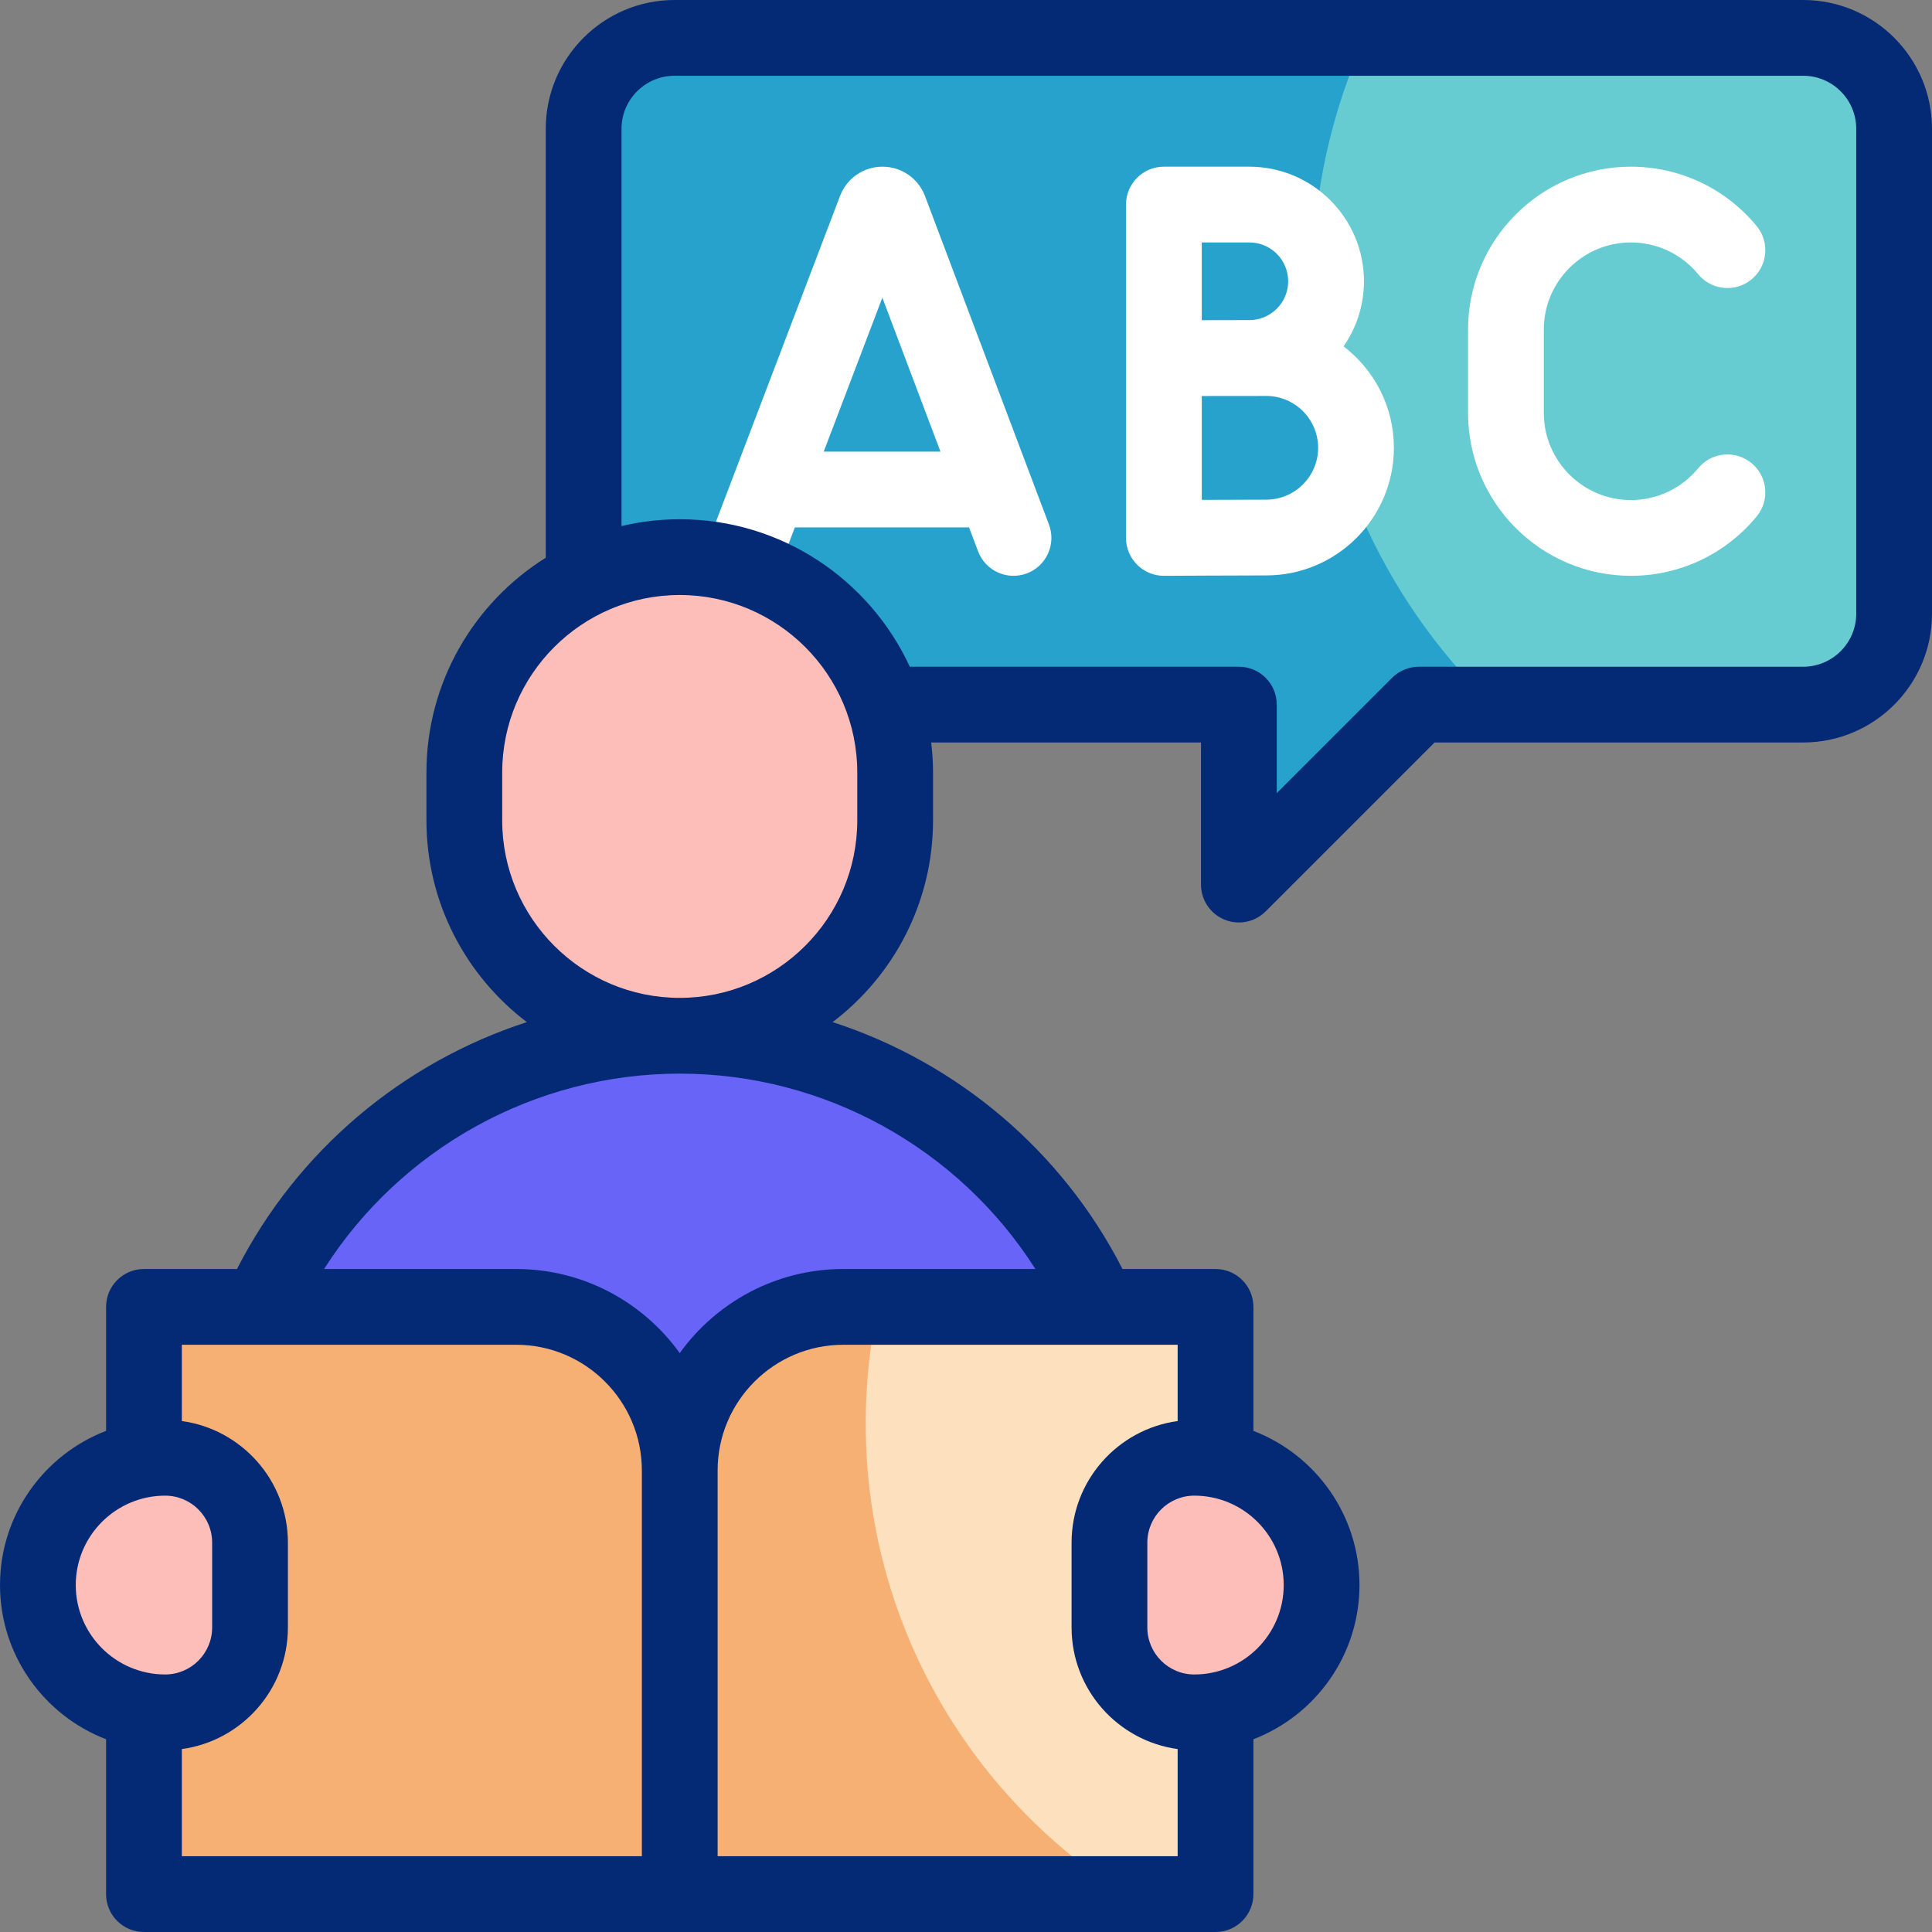 <svg id="Layer_1" enable-background="new 0 0 510 510" viewBox="0 0 510 510" xmlns="http://www.w3.org/2000/svg"><rect x="0" y="0" width="510" height="510" fill="#808080" stroke="none"/><g><g><g><g><path d="m476 10h-297.935c-13.255 0-24 10.745-24 24v128c0 13.255 10.745 24 24 24h148.967v47.513l47.514-47.513h101.454c13.255 0 24-10.745 24-24v-128c0-13.255-10.745-24-24-24z" fill="#67ccd1"/></g><g><path d="m346.491 74.168c0-22.879 4.939-44.603 13.807-64.168h-182.233c-13.255 0-24 10.745-24 24v128c0 13.255 10.745 24 24 24h148.967v47.513l47.514-47.513h19.368c-29.239-28.29-47.423-67.935-47.423-111.832z" fill="#27a2cc"/></g></g><g><g><path d="m179.435 273.412c-66.941 0-121.206 54.266-121.206 121.206v83.382h242.413v-83.382c-.001-66.941-54.267-121.206-121.207-121.206z" fill="#6864f7"/></g><g><path d="m179.435 273.412c-31.406 0-56.866-25.46-56.866-56.866v-12.614c0-31.406 25.46-56.866 56.866-56.866 31.406 0 56.866 25.46 56.866 56.866v12.614c-.001 31.406-25.46 56.866-56.866 56.866z" fill="#fdbeb9"/></g></g><g><g><path d="m320.869 344.985h-98.25c-23.85 0-43.185 19.334-43.185 43.185v111.83h141.434v-155.015z" fill="#fde0be"/></g><g><path d="m228.526 375.706c0-10.537 1.116-20.811 3.221-30.721h-9.127c-23.85 0-43.185 19.334-43.185 43.185v111.83h117.425c-41.076-26.111-68.334-72.017-68.334-124.294z" fill="#f7b073"/></g><g><path d="m38 344.985h98.25c23.85 0 43.185 19.334 43.185 43.185v111.83h-141.435z" fill="#f7b073"/></g></g><g><g><path d="m315.269 452.016c-12.371 0-22.4-10.029-22.4-22.4v-22.4c0-12.371 10.029-22.4 22.4-22.4 18.557 0 33.6 15.043 33.6 33.6 0 18.557-15.043 33.6-33.6 33.6z" fill="#fdbeb9"/></g><g><path d="m43.6 452.016c12.371 0 22.4-10.029 22.4-22.4v-22.4c0-12.371-10.029-22.4-22.4-22.4-18.557 0-33.6 15.043-33.6 33.6 0 18.557 15.043 33.6 33.6 33.6z" fill="#fdbeb9"/></g></g></g><g><g fill="#fff"><path d="m244.156 51.705c-.035-.092-.071-.184-.108-.274-1.858-4.515-6.21-7.431-11.092-7.431-.004 0-.008 0-.012 0-4.887.005-9.239 2.93-11.09 7.452-.031.076-.061.152-.09.228l-33.043 86.761c-1.966 5.161.625 10.938 5.786 12.904 1.171.446 2.374.658 3.557.658 4.03 0 7.828-2.454 9.347-6.444l2.413-6.337h45.983l2.381 6.309c1.949 5.167 7.715 7.774 12.887 5.825 5.167-1.95 7.774-7.72 5.824-12.887zm-26.715 67.517 15.479-40.644 15.339 40.644z"/><path d="m354.674 91.433c3.385-4.884 5.375-10.805 5.375-17.184 0-16.679-13.57-30.249-30.249-30.249h-22.562c-5.522 0-10 4.477-10 10v88c0 2.661 1.061 5.212 2.947 7.089 1.874 1.865 4.41 2.911 7.053 2.911h.051c.205-.001 20.587-.104 26.975-.104 18.575 0 33.688-15.112 33.688-33.687-.001-10.907-5.215-20.615-13.278-26.776zm-24.874-27.433c5.651 0 10.249 4.598 10.249 10.249s-4.598 10.249-10.249 10.249c-1.884 0-12.562.024-12.562.024v-20.522zm4.464 67.896c-3.429 0-10.827.029-17.025.057v-27.414c1.356-.006 17.025-.018 17.025-.018 7.547 0 13.688 6.14 13.688 13.687s-6.141 13.688-13.688 13.688z"/><path d="m462.355 122.243c-4.265-3.511-10.564-2.899-14.076 1.364-4.391 5.333-10.864 8.393-17.761 8.393-12.677 0-22.989-10.313-22.989-22.99v-22.02c0-12.677 10.312-22.99 22.989-22.99 6.896 0 13.37 3.059 17.761 8.393 3.511 4.264 9.813 4.875 14.076 1.365 4.264-3.51 4.875-9.812 1.365-14.076-8.203-9.966-20.305-15.682-33.201-15.682-23.704 0-42.989 19.285-42.989 42.99v22.021c0 23.705 19.285 42.99 42.989 42.99 12.896 0 24.997-5.715 33.202-15.681 3.509-4.264 2.899-10.567-1.366-14.077z"/></g><path d="m476 0h-297.935c-18.748 0-34 15.252-34 34v113.224c-18.896 11.828-31.497 32.819-31.497 56.708v12.614c0 21.719 10.414 41.044 26.504 53.266-32.691 10.601-60.493 33.811-76.517 65.173h-24.555c-5.523 0-10 4.477-10 10v32.727c-16.356 6.291-28 22.158-28 40.703s11.644 34.413 28 40.704v40.881c0 5.523 4.477 10 10 10h282.869c5.522 0 10-4.477 10-10v-40.881c16.356-6.291 28-22.158 28-40.704s-11.644-34.413-28-40.703v-32.727c0-5.523-4.478-10-10-10h-24.555c-16.025-31.363-43.826-54.572-76.518-65.174 16.09-12.222 26.504-31.547 26.504-53.266v-12.614c0-2.685-.177-5.329-.487-7.932h71.219v37.514c0 4.044 2.437 7.691 6.173 9.239 1.237.513 2.537.762 3.825.762 2.603 0 5.16-1.017 7.073-2.929l44.585-44.585h97.312c18.748 0 34-15.252 34-34v-128c0-18.748-15.252-34-34-34zm-456 418.416c0-13.013 10.587-23.6 23.6-23.6 6.837 0 12.4 5.562 12.4 12.4v22.4c0 6.837-5.562 12.4-12.4 12.4-13.013 0-23.6-10.587-23.6-23.6zm149.435 71.584h-121.435v-28.291c15.79-2.155 28-15.721 28-32.093v-22.4c0-16.372-12.21-29.938-28-32.093v-20.137h88.25c18.298 0 33.185 14.887 33.185 33.185zm169.434-71.584c0 13.013-10.587 23.6-23.6 23.6-6.838 0-12.4-5.562-12.4-12.4v-22.4c0-6.837 5.562-12.4 12.4-12.4 13.013 0 23.6 10.587 23.6 23.6zm-28-63.431v20.137c-15.79 2.155-28 15.721-28 32.093v22.4c0 16.372 12.21 29.938 28 32.093v28.292h-121.434v-101.83c0-18.298 14.887-33.185 33.185-33.185zm-37.55-20h-50.699c-17.77 0-33.522 8.769-43.185 22.198-9.663-13.429-25.414-22.198-43.185-22.198h-50.699c20.216-31.762 55.555-51.574 93.884-51.574 38.328.001 73.668 19.812 93.884 51.574zm-47.019-118.439c0 25.842-21.024 46.866-46.866 46.866s-46.866-21.024-46.866-46.866v-12.614c0-25.842 21.024-46.866 46.866-46.866s46.866 21.024 46.866 46.866zm263.7-54.546c0 7.72-6.28 14-14 14h-101.454c-2.652 0-5.195 1.054-7.071 2.929l-30.442 30.443v-23.372c0-5.523-4.478-10-10-10h-86.869c-10.601-22.956-33.827-38.934-60.729-38.934-5.29 0-10.431.636-15.369 1.803v-104.869c0-7.72 6.28-14 14-14h297.934c7.72 0 14 6.28 14 14z" fill="#052a75"/></g></g><g/><g/><g/><g/><g/><g/><g/><g/><g/><g/><g/><g/><g/><g/><g/></svg>